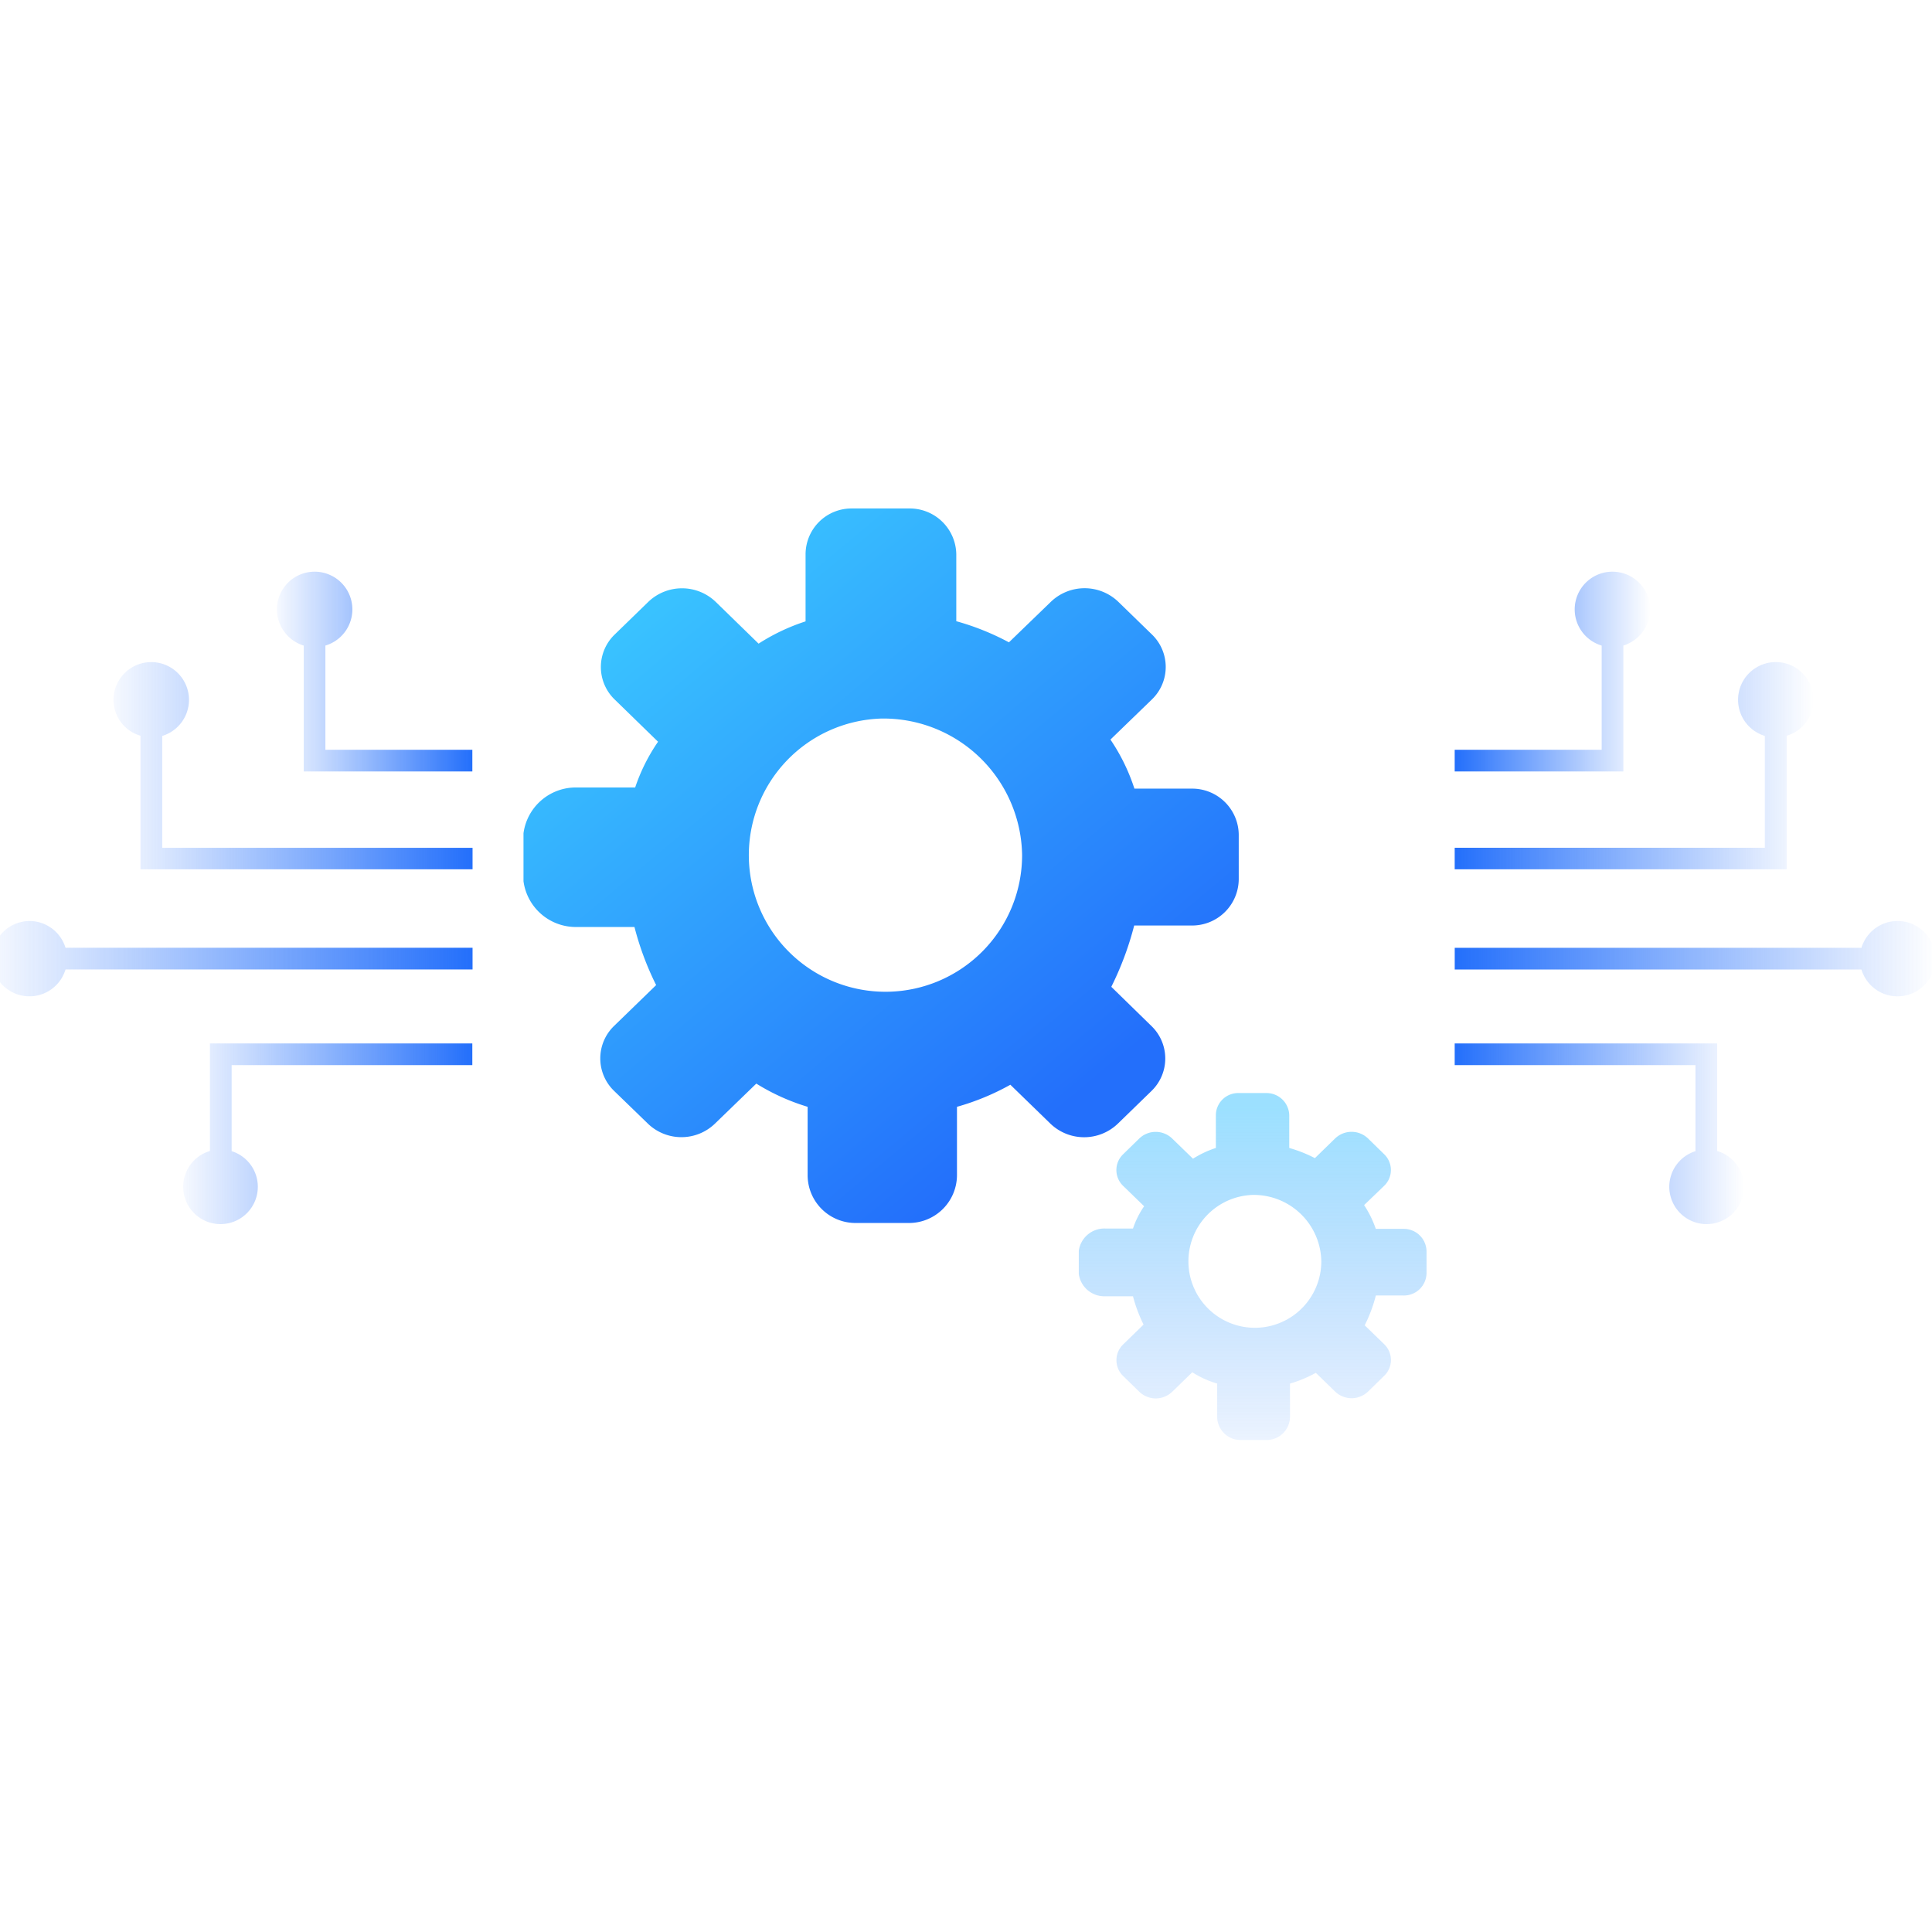 <svg xmlns="http://www.w3.org/2000/svg" xmlns:xlink="http://www.w3.org/1999/xlink" width="76" height="76" viewBox="0 0 76 76">
  <defs>
    <clipPath id="clip-path">
      <rect id="矩形_4655" data-name="矩形 4655" width="76" height="76" transform="translate(0.328 -0.114)" fill="rgba(255,255,255,0)" stroke="#707070" stroke-width="1"/>
    </clipPath>
    <linearGradient id="linear-gradient" y1="0.499" x2="1" y2="0.499" gradientUnits="objectBoundingBox">
      <stop offset="0" stop-color="#236ffb"/>
      <stop offset="1" stop-color="#236ffb" stop-opacity="0"/>
    </linearGradient>
    <linearGradient id="linear-gradient-2" x1="0" y1="0.5" x2="1" y2="0.5" xlink:href="#linear-gradient"/>
    <linearGradient id="linear-gradient-3" x1="0" y1="0.501" x2="1" y2="0.501" xlink:href="#linear-gradient"/>
    <linearGradient id="linear-gradient-4" x1="0" y1="0.499" x2="1" y2="0.499" xlink:href="#linear-gradient"/>
    <linearGradient id="linear-gradient-5" y1="0.499" x2="1" y2="0.499" gradientUnits="objectBoundingBox">
      <stop offset="0" stop-color="#236ffb" stop-opacity="0.043"/>
      <stop offset="1" stop-color="#236ffb"/>
    </linearGradient>
    <linearGradient id="linear-gradient-6" x1="0" y1="0.5" x2="1" y2="0.5" xlink:href="#linear-gradient-5"/>
    <linearGradient id="linear-gradient-7" x1="0" y1="0.501" x2="1" y2="0.501" xlink:href="#linear-gradient-5"/>
    <linearGradient id="linear-gradient-8" x1="0" y1="0.499" x2="1" y2="0.499" xlink:href="#linear-gradient-5"/>
    <linearGradient id="linear-gradient-9" x1="0.5" y1="0.04" x2="0.5" y2="1.219" gradientUnits="objectBoundingBox">
      <stop offset="0" stop-color="#39c2ff"/>
      <stop offset="1" stop-color="#236ffb" stop-opacity="0"/>
    </linearGradient>
    <linearGradient id="linear-gradient-10" x1="0.195" y1="0.128" x2="0.776" y2="0.822" gradientUnits="objectBoundingBox">
      <stop offset="0" stop-color="#39c2ff"/>
      <stop offset="1" stop-color="#236ffb"/>
    </linearGradient>
  </defs>
  <g id="cpjs_icon01" transform="translate(-0.328 0.114)">
    <rect id="矩形_4654" data-name="矩形 4654" width="76" height="76" transform="translate(0.328 -0.114)" fill="rgba(255,255,255,0)"/>
    <g id="蒙版组_42" data-name="蒙版组 42" clip-path="url(#clip-path)">
      <g id="定制化开发_" data-name="定制化开发、" transform="translate(0 19.885)">
        <g id="组_15118" data-name="组 15118" transform="translate(57.552 2.494)">
          <path id="路径_9984" data-name="路径 9984" d="M43.817,15.43a1.484,1.484,0,1,0-1.907,1.417v4.1H36.128V21.8h6.635V16.847A1.5,1.5,0,0,0,43.817,15.43Z" transform="translate(-36.128 -13.945)" fill="url(#linear-gradient)"/>
          <path id="路径_9985" data-name="路径 9985" d="M50.243,17.661a1.484,1.484,0,1,0-1.915,1.417v4.4h-12.2v.846H49.19V19.071A1.469,1.469,0,0,0,50.243,17.661Z" transform="translate(-36.128 -12.622)" fill="url(#linear-gradient-2)"/>
          <path id="路径_9986" data-name="路径 9986" d="M53.546,22.57a1.485,1.485,0,0,0-1.417,1.054h-16v.853h16a1.482,1.482,0,1,0,1.417-1.907Z" transform="translate(-36.128 -8.833)" fill="url(#linear-gradient-3)"/>
          <path id="路径_9987" data-name="路径 9987" d="M46.451,29.824v-4.23H36.128v.853H45.6v3.384a1.468,1.468,0,1,0,.853-.007Z" transform="translate(-36.128 -7.04)" fill="url(#linear-gradient-4)"/>
        </g>
        <g id="组_15119" data-name="组 15119" transform="translate(0 2.494)">
          <path id="路径_9988" data-name="路径 9988" d="M7.04,15.43a1.484,1.484,0,1,1,1.907,1.417v4.1h5.781V21.8H8.094V16.847A1.492,1.492,0,0,1,7.04,15.43Z" transform="translate(4.181 -13.945)" fill="url(#linear-gradient-5)"/>
          <path id="路径_9989" data-name="路径 9989" d="M3.005,17.661A1.484,1.484,0,1,1,4.92,19.079v4.4H17.128v.846H4.066V19.071A1.467,1.467,0,0,1,3.005,17.661Z" transform="translate(1.789 -12.622)" fill="url(#linear-gradient-6)"/>
          <path id="路径_9990" data-name="路径 9990" d="M1.487,22.57A1.485,1.485,0,0,1,2.9,23.623H18.912v.853H2.9A1.481,1.481,0,0,1,0,24.054,1.5,1.5,0,0,1,1.487,22.57Z" transform="translate(0.005 -8.833)" fill="url(#linear-gradient-7)"/>
          <path id="路径_9991" data-name="路径 9991" d="M5.778,29.824v-4.23H16.1v.853H6.632v3.384a1.468,1.468,0,1,1-.853-.007Z" transform="translate(2.808 -7.04)" fill="url(#linear-gradient-8)"/>
        </g>
        <path id="路径_9992" data-name="路径 9992" d="M39.619,34.782H38.528a5.69,5.69,0,0,1-.438,1.173l.764.742a.861.861,0,0,1,0,1.247l-.638.623a.933.933,0,0,1-1.284,0l-.764-.742a5.072,5.072,0,0,1-1.017.423v1.314a.919.919,0,0,1-.905.905H33.192a.919.919,0,0,1-.905-.905V38.248a3.9,3.9,0,0,1-.98-.445l-.794.772a.933.933,0,0,1-1.284,0l-.638-.623a.861.861,0,0,1,0-1.247l.8-.779a5.719,5.719,0,0,1-.416-1.113h-1.1a1.014,1.014,0,0,1-1.032-.876v-.913a1.014,1.014,0,0,1,1.032-.876h1.1a3.456,3.456,0,0,1,.438-.876l-.824-.8a.861.861,0,0,1,0-1.247l.638-.623a.933.933,0,0,1,1.284,0l.824.8a3.975,3.975,0,0,1,.9-.423V27.695a.876.876,0,0,1,.891-.876h1.091a.894.894,0,0,1,.905.876v1.284a5.4,5.4,0,0,1,1.009.4l.8-.779a.933.933,0,0,1,1.284,0l.638.623a.861.861,0,0,1,0,1.247l-.787.757a4.056,4.056,0,0,1,.46.935h1.091a.894.894,0,0,1,.905.876V33.9a.89.89,0,0,1-.905.883Zm-5.93-3.956a2.614,2.614,0,1,0,2.694,2.612,2.658,2.658,0,0,0-2.694-2.612Zm0,0" transform="translate(15.922 -3.82)" opacity="0.5" fill="url(#linear-gradient-9)"/>
        <path id="路径_9993" data-name="路径 9993" d="M39.4,28.788H37.153a12.2,12.2,0,0,1-.9,2.412l1.573,1.536a1.775,1.775,0,0,1,0,2.568l-1.321,1.284a1.914,1.914,0,0,1-2.642,0l-1.581-1.536a9.639,9.639,0,0,1-2.1.868v2.7a1.888,1.888,0,0,1-1.855,1.87H26.162a1.883,1.883,0,0,1-1.855-1.87v-2.7a8.414,8.414,0,0,1-2.019-.913l-1.625,1.573a1.9,1.9,0,0,1-2.642,0L16.7,35.3a1.775,1.775,0,0,1,0-2.568l1.648-1.6a11.571,11.571,0,0,1-.853-2.286H15.245a2.077,2.077,0,0,1-2.115-1.8V25.159a2.077,2.077,0,0,1,2.115-1.8h2.278a7.186,7.186,0,0,1,.9-1.8l-1.7-1.655a1.775,1.775,0,0,1,0-2.568l1.321-1.284a1.914,1.914,0,0,1,2.642,0l1.692,1.648a7.962,7.962,0,0,1,1.848-.876V14.183a1.806,1.806,0,0,1,1.826-1.8H28.3a1.831,1.831,0,0,1,1.855,1.8v2.635a10.064,10.064,0,0,1,2.071.831l1.655-1.6a1.914,1.914,0,0,1,2.642,0l1.321,1.284a1.775,1.775,0,0,1,0,2.568l-1.625,1.573a7.633,7.633,0,0,1,.943,1.93h2.249a1.831,1.831,0,0,1,1.855,1.8v1.774A1.834,1.834,0,0,1,39.4,28.788ZM27.208,20.647a5.375,5.375,0,1,0,5.536,5.373,5.456,5.456,0,0,0-5.536-5.373Zm0,0" transform="translate(7.791 -12.38)" fill="url(#linear-gradient-10)"/>
      </g>
    </g>
  </g>
</svg>
